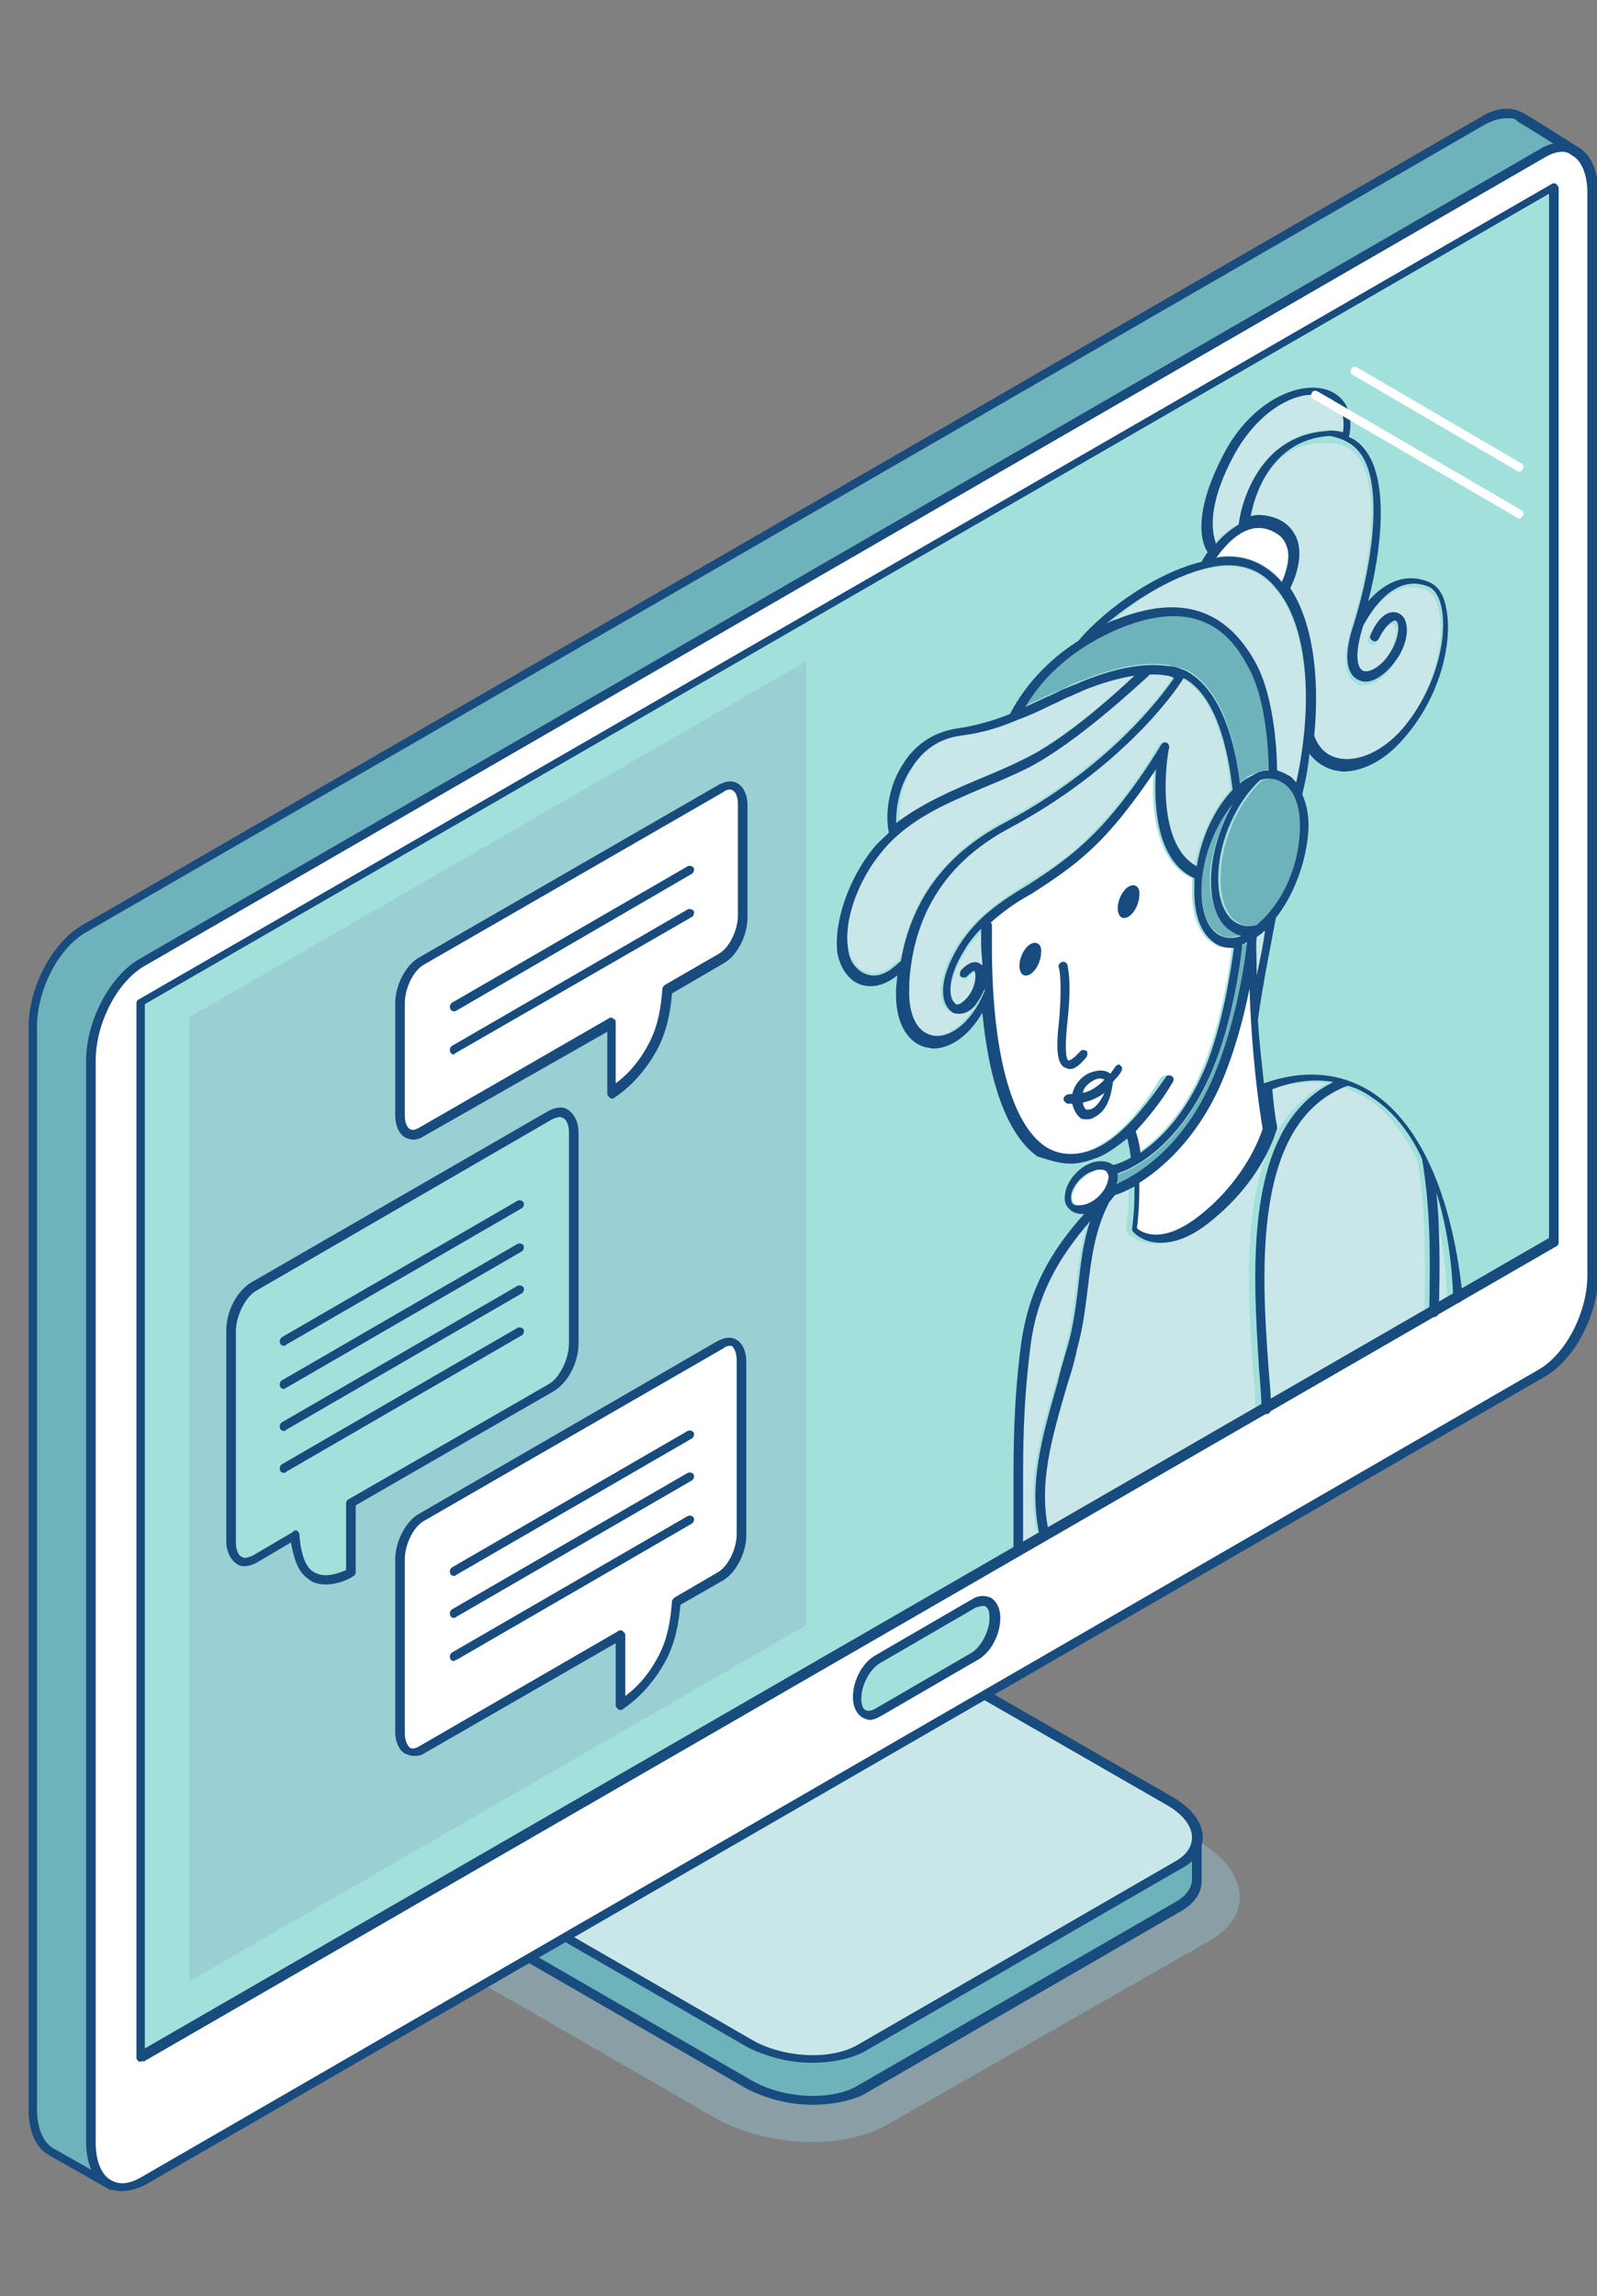 <svg width="206" height="296" viewBox="0 0 206 296" fill="none" xmlns="http://www.w3.org/2000/svg">
<rect x="0" y="0" width="206" height="296" fill="#808080" stroke="none"/>
<g clip-path="url(#clip0_63_2)">
<path opacity="0.5" d="M156.077 250.155L114.348 273.956C108.63 277.201 98.738 276.738 92.247 273.029L52.837 250.309C46.345 246.6 45.573 240.727 51.291 237.482L93.02 213.681C98.738 210.435 108.63 210.899 115.121 214.608L154.532 237.327C161.023 241.036 161.795 246.909 156.077 250.155Z" fill="#93BFCB"/>
<path d="M151.904 245.673L110.948 269.319C107.393 271.483 100.902 271.174 96.729 268.701L56.391 245.518C54.073 244.127 52.837 242.427 52.991 240.882C52.991 239.645 52.991 237.636 52.991 235.318L96.42 213.526C99.975 211.362 106.466 211.671 110.639 214.144L154.377 236.709C154.377 238.718 154.377 240.573 154.377 242.118C154.377 243.509 153.604 244.745 151.904 245.673Z" fill="#6EB3BC"/>
<path d="M104.766 271.328C101.829 271.328 98.893 270.556 96.42 269.319L56.237 246.136C53.764 244.746 52.373 242.891 52.527 240.882C52.527 240.109 52.527 239.027 52.527 237.791V235.318C52.527 235.163 52.682 234.854 52.837 234.854L96.266 213.372C99.975 211.208 106.62 211.517 110.948 213.99L154.686 236.554C154.841 236.709 154.995 236.863 154.995 237.018C154.995 237.791 154.995 238.409 154.995 239.182C154.995 240.418 154.995 241.5 154.995 242.582C154.995 244.127 153.913 245.518 152.213 246.446L111.257 270.092C109.557 270.865 107.239 271.328 104.766 271.328ZM53.609 235.472V237.636C53.609 238.873 53.609 239.954 53.609 240.882C53.609 242.427 54.691 243.818 56.855 245.055L97.038 268.237C101.057 270.556 107.239 270.865 110.639 268.856L151.595 245.209C152.986 244.436 153.759 243.355 153.759 242.273C153.759 241.191 153.759 240.109 153.759 239.027C153.759 238.409 153.759 237.791 153.759 237.172L110.33 214.762C106.311 212.444 100.129 212.135 96.729 214.144L53.609 235.472Z" fill="#184B7E"/>
<path d="M151.904 240.263L110.948 263.91C107.393 266.074 100.902 265.765 96.729 263.292L56.391 240.109C52.218 237.636 51.755 234.081 55.309 231.918L96.42 208.271C99.975 206.108 106.466 206.417 110.639 208.89L150.977 232.072C155.15 234.545 155.613 238.254 151.904 240.263Z" fill="#C9E7E8"/>
<path d="M104.766 265.919C101.829 265.919 98.893 265.146 96.42 263.91L56.237 240.727C53.918 239.336 52.527 237.482 52.527 235.627C52.527 234.082 53.455 232.536 55.309 231.609L96.266 207.962C100.129 205.799 106.62 206.108 111.102 208.581L151.44 231.763C153.759 233.154 155.15 235.009 155.15 236.863C155.15 238.409 154.222 239.955 152.368 240.882L111.412 264.528C109.557 265.456 107.239 265.919 104.766 265.919ZM102.602 207.499C100.438 207.499 98.275 207.962 96.729 208.89L55.773 232.536C54.382 233.309 53.609 234.391 53.609 235.627C53.609 237.018 54.691 238.564 56.855 239.8L97.038 262.983C101.057 265.301 107.239 265.61 110.639 263.601L151.595 239.955C152.986 239.182 153.759 238.1 153.759 236.863C153.759 235.473 152.677 233.927 150.513 232.691L110.175 209.508C108.166 208.117 105.384 207.499 102.602 207.499Z" fill="#184B7E"/>
<path d="M191.315 172.724L14.508 281.683C14.508 281.683 7.707 277.82 6.626 277.201C5.235 276.429 4.307 274.574 4.307 271.792V132.386C4.307 127.441 7.244 121.877 10.953 119.713L191.315 15.545C193.169 14.463 195.024 14.309 196.26 15.082C198.888 16.627 203.215 19.409 203.215 19.409L197.961 160.051C197.961 164.842 195.024 170.561 191.315 172.724Z" fill="#6EB3BC"/>
<path d="M14.508 282.302C14.353 282.302 14.353 282.302 14.199 282.302C14.199 282.302 7.398 278.438 6.316 277.82C4.616 276.892 3.689 274.729 3.689 271.947V132.387C3.689 127.286 6.78 121.413 10.644 119.25L191.006 15.082C193.015 13.845 195.024 13.691 196.57 14.618C199.197 16.164 203.524 18.946 203.524 18.946C203.679 19.1 203.834 19.255 203.834 19.409L198.579 160.051C198.579 165.152 195.488 171.025 191.624 173.188L14.817 282.147C14.662 282.302 14.662 282.302 14.508 282.302ZM194.406 15.236C193.479 15.236 192.551 15.546 191.624 16.009L11.108 120.177C7.553 122.186 4.771 127.596 4.771 132.387V271.947C4.771 274.265 5.544 276.12 6.78 276.892C7.862 277.511 13.117 280.447 14.353 281.22L190.851 172.415C194.406 170.406 197.188 164.997 197.188 160.206L202.443 19.873C201.515 19.255 197.961 16.936 195.797 15.7C195.488 15.236 195.024 15.236 194.406 15.236Z" fill="#184B7E"/>
<path d="M198.888 176.897L18.372 281.065C14.662 283.229 11.726 280.911 11.726 276.119V136.714C11.726 131.768 14.662 126.204 18.372 124.041L198.888 19.873C202.597 17.709 205.534 20.027 205.534 24.818V164.379C205.534 169.17 202.443 174.888 198.888 176.897Z" fill="white"/>
<path d="M15.744 282.456C14.971 282.456 14.353 282.301 13.735 281.992C12.035 281.065 11.108 278.901 11.108 276.119V136.714C11.108 131.614 14.199 125.741 18.062 123.577L198.579 19.255C200.279 18.173 202.133 18.173 203.524 18.945C205.224 19.873 206.152 22.037 206.152 24.818V164.379C206.152 169.479 203.061 175.352 199.197 177.515L18.681 281.683C17.753 282.147 16.671 282.456 15.744 282.456ZM201.515 19.564C200.742 19.564 199.97 19.873 199.197 20.336L18.681 124.504C15.126 126.513 12.344 131.923 12.344 136.714V276.274C12.344 278.592 13.117 280.447 14.353 281.065C15.435 281.683 16.671 281.529 18.062 280.756L198.424 176.588C201.979 174.579 204.761 169.17 204.761 164.379V24.818C204.761 22.5 203.988 20.645 202.752 20.027C202.443 19.718 201.979 19.564 201.515 19.564Z" fill="#184B7E"/>
<path d="M18.217 265.147L200.433 160.051V24.046L18.217 129.141V265.147Z" fill="#A2E0DC"/>
<path d="M159.786 67.475C160.095 65.775 161.95 56.038 171.069 55.42C171.841 55.42 172.614 55.42 173.232 55.574C173.696 53.256 172.923 51.711 171.223 51.092C167.978 49.856 162.414 52.483 159.014 58.82C155.613 65.466 156.232 68.711 156.85 69.793C157.623 69.02 158.55 68.093 159.786 67.475Z" fill="#C9E7E8"/>
<path d="M161.023 67.011C162.105 66.702 163.186 66.702 164.423 67.32C165.814 67.939 166.587 68.866 167.05 70.102C167.823 72.421 166.587 75.357 166.123 76.284C168.905 80.457 170.141 87.412 169.214 95.294C169.832 96.84 170.914 97.921 172.46 98.231C174.932 98.694 178.023 97.303 180.496 94.521C184.824 89.576 186.524 82.621 185.596 78.603C185.287 77.366 184.824 76.439 184.051 76.13C179.105 73.966 175.86 80.612 175.551 81.075C174.314 84.939 174.778 86.639 175.551 86.948C176.478 87.257 178.023 86.33 179.26 84.166C180.187 82.466 180.187 81.075 179.878 80.612C179.723 80.457 179.569 80.457 179.569 80.457C179.105 80.457 178.332 81.075 177.56 82.775C177.405 83.085 177.096 83.239 176.787 83.085C176.478 82.93 176.323 82.621 176.478 82.312C177.405 80.457 178.332 79.53 179.414 79.375C180.033 79.375 180.496 79.53 180.805 80.148C181.424 81.23 181.269 82.93 180.187 84.939C179.105 87.103 177.405 88.339 175.86 88.339C175.551 88.339 175.241 88.339 175.087 88.185C174.314 87.876 172.614 86.485 174.314 80.921C176.787 73.039 178.178 62.684 175.087 58.82C174.16 57.584 172.614 56.965 170.759 57.12C163.65 57.12 161.486 64.384 161.023 67.011Z" fill="#C9E7E8"/>
<path d="M161.95 85.557C164.423 90.039 164.732 97.458 164.732 99.467C165.196 99.622 165.659 99.776 166.123 100.085C166.587 100.394 166.896 100.703 167.205 101.013C169.523 90.349 168.441 80.612 164.577 75.975C162.723 73.811 160.559 72.884 157.777 73.039C152.831 73.348 147.113 76.748 142.94 80.612C143.404 80.457 143.867 80.303 144.331 79.993C152.368 76.748 158.241 78.448 161.95 85.557Z" fill="#C9E7E8"/>
<path d="M159.014 103.485C156.85 106.113 155.15 110.286 154.995 113.995C154.841 117.086 155.613 119.404 157.159 120.331C157.932 120.95 159.014 120.95 160.095 120.486C159.632 120.331 159.014 120.177 158.55 119.713C156.85 118.477 155.922 115.849 156.077 112.449C156.386 109.513 157.468 106.267 159.014 103.485Z" fill="#6EB3BC"/>
<path d="M162.723 120.332C162.568 120.486 162.259 120.641 162.105 120.795C162.105 121.568 162.105 123.268 162.105 125.741C162.568 123.577 162.877 121.413 163.186 119.868C163.186 120.022 163.032 120.177 162.723 120.332C162.877 120.332 162.877 120.332 162.723 120.332Z" fill="#C9E7E8"/>
<path d="M142.013 150.778C141.704 150.778 141.549 150.778 141.24 150.933C139.849 151.396 138.458 152.942 138.304 154.178C138.304 154.487 138.304 154.951 138.613 155.26C138.922 155.569 139.54 155.569 140.158 155.26C141.549 154.797 142.94 153.251 143.095 152.015C143.095 151.706 143.095 151.242 142.786 150.933C142.476 150.933 142.322 150.778 142.013 150.778Z" fill="white"/>
<path d="M137.685 88.494C138.304 88.185 138.922 87.876 139.54 87.721C143.713 86.021 147.422 85.248 150.668 85.712C151.286 85.867 151.904 86.021 152.522 86.176H152.677C158.241 88.649 159.632 97.767 159.941 100.858C160.559 100.394 161.023 99.931 161.641 99.776C162.259 99.467 163.032 99.313 163.65 99.158C163.65 97.149 163.341 90.04 161.023 85.867C158.704 81.848 154.686 76.903 144.64 80.766C137.531 83.548 133.976 87.876 132.276 90.967C133.667 90.349 134.903 89.73 135.985 89.267C136.604 89.112 137.222 88.803 137.685 88.494Z" fill="#6EB3BC"/>
<path d="M165.659 100.858C165.196 100.549 164.577 100.394 164.114 100.394C163.805 100.394 163.341 100.549 162.877 100.549C159.941 103.176 157.623 108.122 157.468 112.604C157.313 115.54 158.086 117.859 159.477 118.786C160.25 119.404 161.332 119.559 162.414 119.25C162.877 118.786 163.495 118.322 163.959 117.704C166.123 115.077 167.668 111.058 167.978 107.195C167.823 104.258 167.05 101.785 165.659 100.858Z" fill="#6EB3BC"/>
<path d="M163.959 68.248C160.714 66.857 157.932 70.102 156.85 71.802C157.159 71.802 157.468 71.802 157.623 71.648C160.714 71.493 163.341 72.575 165.35 74.893C165.814 73.811 166.432 71.802 165.968 70.257C165.659 69.329 165.041 68.711 163.959 68.248Z" fill="white"/>
<path d="M156.232 139.65C159.323 132.85 160.559 124.659 160.868 121.568C160.714 121.722 160.404 121.722 160.25 121.877C160.095 123.732 159.013 131.923 156.386 138.105C152.059 148.305 145.722 150.933 144.177 151.396C144.177 151.705 144.331 152.015 144.177 152.324C144.177 152.478 144.177 152.633 144.022 152.787C146.495 151.551 152.368 148.151 156.232 139.65Z" fill="#6EB3BC"/>
<path d="M150.822 138.723C151.131 138.878 151.131 139.187 150.977 139.496C149.431 142.123 147.731 144.133 146.186 145.833C146.34 146.296 146.495 147.224 146.804 148.614C149.277 146.914 152.677 143.669 155.15 137.641C157.468 132.077 158.704 124.504 158.859 122.186C158.704 122.186 158.704 122.186 158.55 122.186C157.777 122.186 157.004 122.032 156.386 121.568C154.532 120.332 153.604 117.704 153.759 114.149C153.759 113.84 153.759 113.531 153.759 113.222C148.659 110.904 148.504 103.176 148.813 99.158C147.268 101.476 144.486 105.495 141.395 108.586C138.304 111.677 135.367 113.531 132.74 115.231C130.885 116.468 129.185 117.55 127.485 118.941C127.485 119.095 127.64 119.095 127.64 119.25C127.64 120.177 127.64 121.104 127.64 122.032C127.64 135.478 130.267 144.905 134.594 147.842C136.449 149.078 138.458 149.233 140.776 148.151C143.713 146.914 146.804 143.823 149.74 138.878C150.204 138.569 150.513 138.569 150.822 138.723Z" fill="white"/>
<path d="M157.313 140.114C154.222 146.914 149.895 150.624 146.958 152.478C146.958 154.333 146.958 155.878 146.649 158.351C147.422 158.969 150.05 160.515 154.995 156.497C160.868 151.706 162.568 146.296 162.877 145.523C161.795 138.878 161.332 132.232 161.177 127.441C160.404 131.15 159.168 135.941 157.313 140.114Z" fill="white"/>
<path d="M133.822 197.916C132.276 191.271 134.131 185.243 136.14 178.288C136.604 176.897 137.067 175.352 137.376 173.806C138.149 171.179 138.458 168.552 138.767 166.079C139.076 163.142 139.385 160.36 140.313 157.578C136.294 162.215 133.358 167.006 132.585 173.961C131.658 181.379 131.658 186.634 131.658 192.198C131.658 194.516 131.658 196.835 131.658 199.462C132.276 198.844 133.049 198.38 133.822 197.916Z" fill="#C9E7E8"/>
<path d="M184.824 169.015C185.442 168.706 186.215 168.397 186.833 167.933C186.678 167.779 186.678 167.624 186.678 167.47C186.524 162.37 185.751 157.733 184.515 153.869C184.978 158.66 184.978 163.142 184.824 169.015Z" fill="#C9E7E8"/>
<path d="M161.95 181.843C161.95 180.298 161.795 178.597 161.641 176.743C160.714 164.224 159.477 145.369 171.223 139.65C168.75 139.341 166.123 139.65 163.341 140.578C163.496 142.123 163.805 143.669 163.959 145.369C163.959 145.523 163.959 145.523 163.959 145.678C163.959 145.987 162.259 152.015 155.613 157.424C152.831 159.588 150.668 160.36 148.968 160.36C146.804 160.36 145.568 159.124 145.413 158.969C145.258 158.815 145.258 158.66 145.258 158.506C145.568 156.187 145.568 154.642 145.568 153.096C144.177 153.869 143.249 154.178 143.095 154.178C142.94 154.487 142.631 154.797 142.322 155.106C140.467 158.66 140.004 162.37 139.54 166.233C139.231 168.861 138.922 171.488 138.149 174.115C137.685 175.661 137.222 177.207 136.913 178.597C134.903 185.243 133.358 191.116 134.594 197.298C137.531 195.598 140.622 193.898 143.713 192.353C149.74 189.262 155.459 185.707 161.332 182.152C161.641 182.152 161.795 181.998 161.95 181.843Z" fill="#C9E7E8"/>
<path d="M183.742 169.324C183.896 161.597 183.896 156.033 182.814 149.542C181.114 146.142 179.105 143.514 176.632 141.814C175.551 141.041 174.314 140.578 173.232 140.114C160.868 144.751 162.105 163.915 163.032 176.743C163.186 178.443 163.186 179.834 163.341 181.225C168.441 178.134 173.541 175.197 178.642 172.261C180.342 171.333 182.196 170.406 183.896 169.479C183.742 169.479 183.742 169.479 183.742 169.324Z" fill="#C9E7E8"/>
<path d="M126.558 100.24C128.412 99.467 130.267 98.694 132.122 97.767C137.376 95.14 143.867 89.421 146.495 86.948C144.486 87.257 142.322 87.876 140.004 88.803C139.385 89.112 138.767 89.267 138.304 89.576C137.84 89.73 137.222 90.039 136.604 90.349C135.213 90.967 133.512 91.894 131.349 92.667C128.876 93.594 126.403 94.212 124.085 94.676C120.685 95.14 118.676 97.303 117.748 98.849C116.203 101.322 115.894 104.258 116.048 105.958C118.985 103.485 122.848 101.94 126.558 100.24Z" fill="#C9E7E8"/>
<path d="M140.776 107.504C145.568 102.713 149.431 96.222 149.431 96.067C149.586 95.758 149.895 95.758 150.204 95.758C150.513 95.912 150.668 96.067 150.513 96.376C150.513 96.531 148.504 108.431 154.068 111.677C154.686 107.967 156.541 104.258 158.704 101.785C158.704 101.631 158.086 90.349 152.368 87.412C150.977 89.576 143.867 99.313 129.958 106.731C122.694 110.595 118.521 116.313 117.285 123.886C117.13 124.968 116.975 126.05 116.975 127.286C116.821 130.687 118.057 133.005 119.912 133.469C121.921 133.932 124.858 132.232 126.712 127.75C126.712 127.596 126.712 127.596 126.712 127.441C126.403 128.214 126.094 128.987 125.476 129.605C124.858 130.223 124.239 130.687 123.467 130.687C123.158 130.687 122.694 130.532 122.385 130.377C120.994 129.296 120.685 126.359 123.312 122.032C125.63 118.322 128.721 116.313 132.122 113.995C135.058 112.295 137.84 110.595 140.776 107.504Z" fill="#C9E7E8"/>
<path d="M129.494 105.804C142.94 98.694 149.74 89.576 151.44 87.103C151.131 86.948 150.822 86.948 150.513 86.794C149.895 86.639 149.122 86.639 148.349 86.639C147.113 87.876 139.076 95.449 132.585 98.694C130.731 99.622 128.876 100.394 127.021 101.167C121.921 103.331 117.13 105.34 113.73 109.513C110.639 113.222 108.784 118.477 109.402 122.032C109.557 123.423 110.175 124.35 111.103 124.968C113.575 126.514 115.739 123.886 116.203 123.423C117.594 115.695 122.076 109.822 129.494 105.804Z" fill="#C9E7E8"/>
<path d="M124.548 122.65C122.23 126.359 122.385 128.832 123.312 129.45C123.776 129.759 124.394 129.45 124.703 128.986C125.63 127.904 126.094 126.359 125.939 125.586C125.939 125.277 125.785 125.277 125.785 125.277C125.785 125.277 125.476 125.277 124.858 126.05C124.703 126.359 124.239 126.359 124.085 126.05C123.776 125.895 123.776 125.432 124.085 125.277C125.476 123.732 126.403 124.195 126.712 124.504L126.867 124.659C126.867 123.886 126.867 122.959 126.867 122.032C126.867 121.413 126.867 120.641 126.867 120.022C125.939 120.795 125.167 121.568 124.548 122.65Z" fill="#C9E7E8"/>
<path d="M177.096 140.887C173.078 138.26 168.287 137.796 163.032 139.651C162.723 136.714 162.414 134.087 162.259 131.459C162.877 126.823 164.423 119.25 164.577 118.322C166.896 115.386 168.441 111.213 168.75 107.349C168.905 105.34 168.596 103.795 167.978 102.404C168.441 100.549 168.75 98.849 168.905 97.149C169.678 98.231 170.914 99.003 172.15 99.312C172.46 99.312 172.923 99.467 173.232 99.467C175.86 99.467 178.796 97.922 181.114 95.14C185.906 89.73 187.451 82.466 186.524 78.293C186.215 76.593 185.442 75.512 184.36 75.048C181.114 73.657 178.332 75.357 176.478 77.521C178.178 71.03 179.26 61.911 176.014 57.893C175.396 57.12 174.778 56.656 174.005 56.347C174.623 53.411 173.696 51.247 171.378 50.32C167.668 48.929 161.332 51.711 157.777 58.666C153.604 66.702 155.15 70.257 155.768 71.184C155.459 71.648 155.15 72.112 154.995 72.421C149.277 73.811 142.786 78.293 139.076 82.621C133.976 85.867 131.503 89.73 130.267 92.049C127.949 92.976 125.63 93.594 123.467 93.903C120.376 94.367 117.903 96.067 116.357 98.694C114.503 101.631 114.194 105.186 114.657 107.349C114.039 107.967 113.266 108.586 112.648 109.358C109.402 113.377 107.548 118.941 108.011 122.804C108.321 124.504 109.093 125.741 110.175 126.514C110.948 126.977 111.566 127.132 112.339 127.132C113.575 127.132 114.812 126.514 115.739 125.741C115.739 126.359 115.584 126.977 115.584 127.595C115.43 132.387 117.439 134.55 119.448 135.014C119.757 135.014 120.066 135.169 120.376 135.169C122.385 135.169 124.858 133.778 126.712 130.532C127.64 140.114 130.112 146.451 133.822 149.078C135.367 149.542 136.604 150.005 138.149 150.005C139.231 150.005 140.313 149.696 141.549 149.233C142.786 148.769 144.022 147.842 145.413 146.76C145.568 147.378 145.722 148.151 145.877 149.233C144.486 150.005 143.713 150.16 143.558 150.16C142.94 149.696 142.013 149.542 140.931 149.851C139.076 150.469 137.531 152.324 137.376 154.024C137.222 154.951 137.531 155.569 138.149 156.033C138.458 156.342 139.076 156.497 139.54 156.497C139.695 156.497 139.695 156.497 139.849 156.497C135.522 161.288 132.585 166.388 131.658 173.652C130.731 181.07 130.731 186.48 130.731 192.044C130.731 194.516 130.731 196.989 130.731 199.926C130.731 200.235 131.04 200.544 131.349 200.544C131.658 200.544 131.967 200.235 131.967 199.926C131.967 196.989 131.967 194.516 131.967 192.044C131.967 186.48 131.967 181.225 132.894 173.806C133.667 167.006 136.604 162.061 140.622 157.424C139.695 160.206 139.385 162.988 139.076 165.924C138.767 168.397 138.458 171.025 137.685 173.652C137.222 175.197 136.758 176.743 136.449 178.134C134.44 185.243 132.585 191.271 134.131 198.071C134.131 198.38 134.44 198.535 134.749 198.535H134.903C135.213 198.535 135.367 198.226 135.367 197.762C133.822 191.425 135.676 185.398 137.685 178.443C138.149 177.052 138.613 175.507 138.922 173.961C139.695 171.179 140.004 168.552 140.313 166.079C140.776 162.215 141.24 158.506 143.095 154.951C143.404 154.642 143.558 154.333 143.867 154.024C144.022 154.024 144.949 153.715 146.34 152.942C146.34 154.487 146.34 156.033 146.031 158.351C146.031 158.506 146.031 158.66 146.186 158.815C146.34 158.969 147.422 160.206 149.74 160.206C151.44 160.206 153.604 159.588 156.386 157.269C163.032 151.86 164.577 145.833 164.732 145.523C164.732 145.523 164.732 145.369 164.732 145.214C164.423 143.669 164.268 142.123 164.114 140.423C166.896 139.341 169.678 139.032 171.996 139.496C160.25 145.214 161.641 164.07 162.414 176.588C162.568 178.443 162.723 180.143 162.723 181.689C162.723 181.998 163.032 182.307 163.341 182.307C163.65 182.307 163.959 181.998 163.959 181.689C163.959 180.143 163.805 178.443 163.65 176.588C162.723 163.915 161.486 144.596 173.85 139.96C175.087 140.269 176.169 140.887 177.251 141.66C179.723 143.36 181.887 145.987 183.433 149.387C184.515 155.878 184.515 161.442 184.36 169.17C184.36 169.479 184.669 169.788 184.978 169.788C185.287 169.788 185.596 169.479 185.596 169.17C185.751 163.142 185.751 158.506 185.287 153.715C186.524 157.733 187.296 162.37 187.451 167.315C187.451 167.624 187.76 167.933 188.069 167.933C188.378 167.933 188.687 167.624 188.687 167.315C187.451 154.951 183.587 145.214 177.096 140.887ZM142.94 152.015C142.786 153.251 141.549 154.797 140.004 155.26C139.385 155.415 138.767 155.415 138.458 155.26C138.149 154.951 138.149 154.642 138.149 154.178C138.304 152.942 139.54 151.396 141.086 150.933C141.395 150.778 141.704 150.778 141.858 150.778C142.167 150.778 142.322 150.778 142.631 150.933C142.94 151.242 143.095 151.706 142.94 152.015ZM162.105 125.741C162.105 123.268 161.95 121.568 162.105 120.795C162.259 120.641 162.568 120.486 162.723 120.332C162.723 120.332 162.877 120.332 162.877 120.177C163.032 120.022 163.186 120.022 163.186 119.868C163.032 121.413 162.568 123.577 162.105 125.741ZM167.668 107.195C167.514 111.058 165.968 115.077 163.65 117.704C163.186 118.322 162.568 118.786 162.105 119.25C161.023 119.559 160.095 119.404 159.168 118.786C157.777 117.704 157.004 115.54 157.159 112.604C157.313 108.122 159.632 103.176 162.568 100.549C163.032 100.394 163.341 100.394 163.805 100.394C164.423 100.394 164.886 100.549 165.35 100.858C167.05 101.785 167.823 104.258 167.668 107.195ZM158.55 119.868C159.014 120.177 159.477 120.486 160.095 120.641C159.014 121.104 157.932 120.95 157.159 120.486C155.613 119.559 154.841 117.086 154.995 114.15C155.15 110.286 156.85 106.267 159.014 103.64C157.468 106.422 156.386 109.668 156.232 112.759C156.077 116.004 156.85 118.632 158.55 119.868ZM175.396 58.356C178.487 62.22 177.096 72.575 174.623 80.457C172.769 86.021 174.469 87.412 175.396 87.721C175.705 87.876 176.014 87.876 176.169 87.876C177.56 87.876 179.26 86.485 180.496 84.476C181.578 82.621 181.733 80.766 181.114 79.684C180.805 79.221 180.342 78.912 179.723 78.912C178.642 78.912 177.56 79.994 176.787 81.848C176.632 82.157 176.787 82.466 177.096 82.621C177.405 82.775 177.714 82.621 177.869 82.312C178.642 80.766 179.414 80.148 179.878 79.994C180.033 79.994 180.033 79.994 180.187 80.148C180.496 80.612 180.496 82.003 179.569 83.703C178.487 85.712 176.787 86.794 175.86 86.485C175.087 86.176 174.623 84.476 175.86 80.612C176.169 80.148 179.414 73.502 184.36 75.666C184.978 75.975 185.596 76.748 185.906 78.139C186.833 82.157 185.133 89.112 180.805 94.058C178.332 96.84 175.241 98.231 172.769 97.767C171.223 97.458 170.141 96.531 169.523 94.831C170.296 86.948 169.214 79.994 166.432 75.821C166.896 74.893 168.132 72.112 167.359 69.639C166.896 68.402 166.123 67.475 164.732 66.857C163.496 66.393 162.259 66.239 161.332 66.548C161.795 63.92 163.959 56.656 171.532 56.193C173.078 56.502 174.469 57.12 175.396 58.356ZM165.35 75.048C163.341 72.73 160.714 71.493 157.623 71.802C157.313 71.802 157.159 71.802 156.85 71.957C158.086 70.257 160.714 67.011 163.959 68.402C165.041 68.866 165.659 69.484 165.968 70.411C166.587 71.957 165.814 73.966 165.35 75.048ZM159.014 58.975C162.414 52.483 167.978 49.856 171.223 51.247C172.923 51.865 173.541 53.565 173.232 55.729C172.614 55.574 171.841 55.42 171.069 55.574C161.95 56.193 159.941 65.775 159.786 67.629C158.704 68.248 157.623 69.175 156.85 70.102C156.386 68.711 155.613 65.466 159.014 58.975ZM157.777 72.884C160.559 72.73 162.877 73.657 164.577 75.821C168.596 80.457 169.523 90.194 167.205 100.858C166.896 100.549 166.587 100.085 166.123 99.931C165.659 99.622 165.196 99.467 164.732 99.312C164.732 97.303 164.423 89.885 161.95 85.403C158.086 78.448 152.213 76.593 144.022 79.839C143.558 79.994 143.095 80.148 142.631 80.457C147.113 76.748 152.831 73.348 157.777 72.884ZM144.64 80.921C154.686 76.903 158.859 81.848 161.023 86.021C163.341 90.039 163.65 97.303 163.65 99.312C163.032 99.312 162.259 99.467 161.641 99.931C161.023 100.24 160.404 100.549 159.941 101.013C159.632 98.076 158.241 88.958 152.677 86.33H152.522C151.904 86.021 151.286 85.867 150.668 85.867C147.422 85.403 143.713 86.176 139.54 87.876C138.922 88.185 138.304 88.339 137.685 88.648C137.222 88.803 136.604 89.112 135.985 89.421C134.903 89.885 133.667 90.503 132.276 91.121C133.976 88.185 137.531 83.857 144.64 80.921ZM117.594 99.003C118.676 97.303 120.53 95.294 123.93 94.831C126.403 94.521 128.721 93.903 131.194 92.821C133.358 92.049 135.058 91.121 136.449 90.503C137.067 90.194 137.685 89.885 138.149 89.73C138.767 89.421 139.231 89.267 139.849 88.958C142.167 88.03 144.331 87.412 146.34 87.103C143.713 89.576 137.222 95.449 131.967 97.922C130.112 98.849 128.258 99.622 126.403 100.394C122.694 101.94 118.83 103.64 115.584 106.113C115.584 104.258 115.894 101.476 117.594 99.003ZM111.102 125.277C110.175 124.659 109.557 123.732 109.402 122.341C108.784 118.786 110.639 113.531 113.73 109.822C117.13 105.649 121.921 103.64 127.021 101.476C128.876 100.704 130.731 99.931 132.585 99.003C138.922 95.758 146.958 88.185 148.349 86.948C149.122 86.948 149.74 86.948 150.513 87.103C150.822 87.103 151.131 87.257 151.44 87.412C149.74 89.885 142.94 99.003 129.494 106.113C121.921 110.131 117.594 116.004 116.203 123.886C115.739 124.195 113.575 126.823 111.102 125.277ZM126.712 124.504C126.712 124.504 126.712 124.35 126.558 124.35C126.249 124.041 125.321 123.577 123.93 125.123C123.776 125.432 123.776 125.741 123.93 125.895C124.239 126.05 124.548 126.05 124.703 125.895C125.321 125.277 125.63 125.123 125.63 125.123C125.63 125.123 125.785 125.277 125.785 125.432C125.939 126.205 125.63 127.75 124.548 128.832C124.085 129.296 123.467 129.759 123.158 129.296C122.385 128.677 122.076 126.205 124.394 122.495C125.012 121.413 125.785 120.486 126.558 119.713C126.558 120.332 126.558 121.104 126.558 121.723C126.558 122.804 126.712 123.577 126.712 124.504ZM123.621 122.032C120.994 126.359 121.303 129.296 122.694 130.377C123.003 130.687 123.467 130.687 123.776 130.687C124.394 130.687 125.167 130.377 125.785 129.605C126.249 128.986 126.712 128.214 127.021 127.441C127.021 127.596 127.021 127.595 127.021 127.75C125.167 132.232 122.23 133.932 120.221 133.468C118.212 133.005 117.13 130.687 117.285 127.286C117.285 126.05 117.439 124.968 117.594 123.886C118.83 116.313 123.003 110.595 130.267 106.731C144.177 99.312 151.286 89.73 152.677 87.412C158.241 90.349 158.859 101.631 159.014 101.785C156.695 104.258 154.995 107.813 154.377 111.677C148.659 108.586 150.668 96.531 150.822 96.376C150.822 96.067 150.668 95.758 150.513 95.758C150.204 95.603 149.895 95.758 149.74 96.067C149.74 96.067 145.877 102.713 141.086 107.504C138.149 110.44 135.367 112.295 132.74 113.995C128.876 116.313 125.939 118.322 123.621 122.032ZM141.086 148.151C138.767 149.078 136.604 148.924 134.903 147.842C130.421 144.905 127.949 135.478 127.949 122.032C127.949 121.104 127.949 120.177 127.949 119.25C127.949 119.095 127.949 119.095 127.794 118.941C129.34 117.55 131.04 116.313 133.049 115.231C135.676 113.531 138.613 111.677 141.704 108.586C144.795 105.495 147.577 101.476 149.122 99.158C148.813 103.176 148.968 110.904 154.068 113.222C154.068 113.531 154.068 113.84 154.068 114.15C153.913 117.704 154.841 120.332 156.695 121.568C157.313 122.032 158.086 122.186 158.859 122.186C159.014 122.186 159.014 122.186 159.168 122.186C158.859 124.504 157.777 132.077 155.459 137.641C152.831 143.823 149.586 146.914 147.113 148.615C146.958 147.224 146.649 146.296 146.495 145.833C148.04 144.133 149.74 142.123 151.286 139.496C151.44 139.187 151.44 138.878 151.131 138.723C150.822 138.569 150.513 138.569 150.359 138.878C146.958 143.823 144.022 146.914 141.086 148.151ZM144.022 152.633C144.022 152.478 144.177 152.324 144.177 152.169C144.177 151.86 144.177 151.551 144.177 151.242C145.722 150.778 152.059 148.151 156.386 137.95C159.014 131.768 160.095 123.577 160.25 121.723C160.404 121.723 160.714 121.568 160.868 121.413C160.559 124.35 159.323 132.541 156.232 139.496C152.368 148.151 146.495 151.551 144.022 152.633ZM154.995 156.497C150.05 160.515 147.422 158.969 146.649 158.351C146.958 155.878 146.958 154.178 146.958 152.478C149.895 150.624 154.222 146.914 157.313 140.114C159.168 135.941 160.404 131.305 161.177 127.441C161.332 132.232 161.795 139.032 162.877 145.523C162.568 146.451 160.714 151.86 154.995 156.497Z" fill="#184B7E"/>
<path d="M140.158 136.25C140.313 135.941 140.313 135.632 140.158 135.478C139.849 135.323 139.54 135.323 139.385 135.478C138.304 136.714 137.84 136.714 137.84 136.714C137.685 136.714 137.222 136.096 137.685 131.768C138.304 126.204 137.685 124.659 137.685 124.35C137.531 124.041 137.222 123.886 136.913 124.041C136.604 124.195 136.449 124.504 136.604 124.813C136.604 124.813 137.067 126.359 136.604 131.614C136.14 135.632 136.449 137.178 137.376 137.641C137.531 137.641 137.685 137.796 137.84 137.796C138.613 137.95 139.385 137.178 140.158 136.25Z" fill="#184B7E"/>
<path d="M132.894 121.722C132.122 122.186 131.503 123.423 131.503 124.504C131.503 125.586 132.122 126.05 132.894 125.586C133.667 125.123 134.285 123.886 134.285 122.804C134.44 121.722 133.667 121.259 132.894 121.722Z" fill="#184B7E"/>
<path d="M145.568 114.304C144.795 114.768 144.177 116.004 144.177 117.086C144.177 118.168 144.795 118.631 145.568 118.168C146.34 117.704 146.958 116.468 146.958 115.386C147.113 114.304 146.34 113.84 145.568 114.304Z" fill="#184B7E"/>
<path d="M143.867 137.487C143.713 137.796 143.404 138.105 143.249 138.414C142.631 137.951 141.704 137.796 140.313 138.414C138.922 139.187 138.458 140.423 138.304 141.042C138.149 141.042 137.994 141.042 137.994 141.042C137.685 141.042 137.376 141.196 137.222 141.505C137.067 141.814 137.376 142.123 137.685 142.278C137.685 142.278 137.994 142.278 138.304 142.278C138.458 142.896 138.767 143.669 139.385 144.133C139.54 144.287 139.849 144.287 140.158 144.287C140.467 144.287 140.776 144.287 141.24 143.978C143.095 143.051 143.404 140.578 143.558 139.496C143.867 139.032 144.331 138.723 144.64 138.105C144.795 137.796 144.795 137.487 144.486 137.332C144.486 137.178 144.177 137.178 143.867 137.487ZM140.931 139.342C141.704 138.878 142.167 139.032 142.476 139.187C141.395 140.269 140.467 140.732 139.695 140.887C139.695 140.423 140.158 139.805 140.931 139.342ZM140.931 142.896C140.622 143.051 140.313 143.051 140.158 143.051C139.849 142.896 139.695 142.433 139.695 142.123C140.467 141.969 141.395 141.66 142.476 140.887C142.167 141.505 141.704 142.433 140.931 142.896Z" fill="#184B7E"/>
<path d="M125.785 213.526L113.266 220.79C111.875 221.563 110.639 220.79 110.639 218.781C110.639 216.927 111.875 214.608 113.266 213.835L125.785 206.572C127.176 205.799 128.412 206.572 128.412 208.581C128.258 210.59 127.176 212.754 125.785 213.526Z" fill="#A2E0DC"/>
<path d="M112.184 221.717C111.875 221.717 111.566 221.563 111.257 221.408C110.484 220.945 110.021 220.017 110.021 218.781C110.021 216.617 111.257 214.299 112.957 213.372L125.476 206.108C126.249 205.644 127.021 205.644 127.794 205.953C128.567 206.417 129.031 207.344 129.031 208.581C129.031 210.744 127.794 213.063 126.094 213.99L113.575 221.254C112.957 221.563 112.648 221.717 112.184 221.717ZM126.712 207.035C126.403 207.035 126.249 207.19 125.939 207.19L113.421 214.454C112.184 215.226 111.103 217.236 111.103 218.936C111.103 219.708 111.257 220.327 111.721 220.481C112.03 220.636 112.493 220.481 112.803 220.327L125.321 213.063C126.558 212.29 127.64 210.281 127.64 208.581C127.64 207.808 127.485 207.19 127.021 207.035C127.021 207.035 126.867 207.035 126.712 207.035Z" fill="#184B7E"/>
<path d="M18.217 265.765C18.062 265.765 18.062 265.765 17.908 265.765C17.753 265.61 17.599 265.456 17.599 265.301V129.296C17.599 129.141 17.753 128.832 17.908 128.832L200.124 23.737C200.279 23.582 200.588 23.582 200.742 23.737C200.897 23.891 201.052 24.046 201.052 24.2V160.206C201.052 160.36 200.897 160.67 200.742 160.67L18.526 265.765C18.372 265.61 18.217 265.765 18.217 265.765ZM18.681 129.45V264.065L199.815 159.588V24.973L18.681 129.45Z" fill="#184B7E"/>
<path opacity="0.5" d="M103.993 209.508L24.399 255.41V131.15L103.993 85.248V209.508Z" fill="#93BFCB"/>
<path d="M38 197.916C38.154 199.771 38.618 202.089 40.009 203.017C42.172 204.562 45.264 202.707 45.264 202.707V193.589L71.074 178.752C72.774 177.825 74.01 175.197 74.01 173.034V145.987C74.01 143.823 72.619 142.741 71.074 143.669L32.745 165.77C31.045 166.697 29.808 169.324 29.808 171.488V198.689C29.808 200.853 31.199 201.935 32.745 201.007L38 197.916Z" fill="#A2E0DC"/>
<path d="M42.018 204.253C41.245 204.253 40.318 204.098 39.7 203.48C38.309 202.553 37.845 200.544 37.536 198.844L33.054 201.471C32.127 201.935 31.199 202.089 30.581 201.626C29.808 201.162 29.19 200.08 29.19 198.689V171.488C29.19 169.015 30.581 166.388 32.436 165.306L70.764 143.205C71.692 142.741 72.619 142.587 73.237 143.051C74.01 143.514 74.628 144.596 74.628 145.987V173.188C74.628 175.661 73.237 178.288 71.383 179.37L45.882 194.053V202.708C45.882 202.862 45.727 203.171 45.573 203.171C45.418 203.326 43.873 204.253 42.018 204.253ZM37.999 197.298C38.154 197.298 38.154 197.298 38.309 197.298C38.463 197.453 38.618 197.607 38.618 197.762C38.772 200.235 39.391 201.935 40.318 202.553C41.863 203.635 43.873 202.708 44.645 202.398V193.744C44.645 193.589 44.8 193.28 44.954 193.28L70.764 178.443C72.156 177.67 73.392 175.197 73.392 173.188V145.987C73.392 145.06 73.083 144.287 72.619 144.132C72.156 143.823 71.692 144.132 71.228 144.287L33.054 166.388C31.663 167.161 30.427 169.633 30.427 171.643V198.844C30.427 199.771 30.736 200.544 31.199 200.698C31.663 201.007 32.127 200.698 32.59 200.544L37.845 197.453C37.845 197.453 37.845 197.298 37.999 197.298Z" fill="#184B7E"/>
<path d="M36.609 173.497C36.454 173.497 36.145 173.343 36.145 173.188C35.99 172.879 36.145 172.57 36.3 172.415L66.746 154.797C67.055 154.642 67.364 154.797 67.519 154.951C67.674 155.26 67.519 155.569 67.364 155.724L36.918 173.343C36.763 173.497 36.763 173.497 36.609 173.497Z" fill="#184B7E"/>
<path d="M36.609 179.061C36.454 179.061 36.145 178.907 36.145 178.752C35.99 178.443 36.145 178.134 36.3 177.979L66.746 160.36C67.055 160.206 67.364 160.36 67.519 160.515C67.674 160.824 67.519 161.133 67.364 161.288L36.918 178.907C36.763 178.907 36.763 179.061 36.609 179.061Z" fill="#184B7E"/>
<path d="M36.609 184.47C36.454 184.47 36.145 184.316 36.145 184.161C35.99 183.852 36.145 183.543 36.3 183.389L66.746 165.77C67.055 165.615 67.364 165.77 67.519 165.924C67.674 166.233 67.519 166.542 67.364 166.697L36.918 184.316C36.763 184.47 36.763 184.47 36.609 184.47Z" fill="#184B7E"/>
<path d="M36.609 189.88C36.454 189.88 36.145 189.725 36.145 189.571C35.99 189.262 36.145 188.952 36.3 188.798L66.746 171.179C67.055 171.024 67.364 171.179 67.519 171.334C67.674 171.643 67.519 171.952 67.364 172.106L36.918 189.725C36.763 189.88 36.763 189.88 36.609 189.88Z" fill="#184B7E"/>
<path d="M87.302 206.571C87.147 208.58 86.683 211.517 85.292 213.99C83.129 218.008 80.038 219.708 80.038 219.708V210.59L54.382 225.427C52.837 226.354 51.6 225.427 51.6 223.263V201.007C51.6 198.998 52.837 196.525 54.382 195.598L92.865 173.343C94.411 172.415 95.647 173.343 95.647 175.506V197.916C95.647 199.926 94.411 202.398 92.865 203.326L87.302 206.571Z" fill="white"/>
<path d="M53.3 226.354C52.991 226.354 52.527 226.199 52.218 226.045C51.446 225.581 50.982 224.499 50.982 223.263V201.007C50.982 198.689 52.373 196.062 54.073 195.134L92.556 172.879C93.484 172.415 94.256 172.261 95.029 172.724C95.802 173.188 96.266 174.27 96.266 175.506V197.916C96.266 200.235 94.874 202.862 93.174 203.789L87.765 206.88C87.611 208.89 87.147 211.826 85.756 214.299C83.438 218.472 80.501 220.172 80.347 220.326C80.192 220.481 79.883 220.481 79.728 220.326C79.574 220.172 79.419 220.017 79.419 219.863V211.826L54.691 226.045C54.227 226.354 53.764 226.354 53.3 226.354ZM94.102 173.497C93.793 173.497 93.484 173.652 93.329 173.806L54.691 196.062C53.3 196.834 52.218 199.153 52.218 201.007V223.417C52.218 224.345 52.527 224.963 52.837 225.272C53.3 225.581 53.764 225.272 54.073 225.117L79.728 210.28C79.883 210.126 80.192 210.126 80.347 210.28C80.501 210.435 80.656 210.59 80.656 210.744V218.626C81.738 217.853 83.438 216.308 84.829 213.681C86.22 211.208 86.529 208.426 86.683 206.417C86.683 206.262 86.838 206.108 86.992 205.953L92.556 202.707C93.947 201.935 95.029 199.616 95.029 197.762V175.352C95.029 174.424 94.72 173.806 94.411 173.497C94.411 173.497 94.256 173.497 94.102 173.497Z" fill="#184B7E"/>
<path d="M58.555 203.171C58.4 203.171 58.091 203.017 58.091 202.862C57.937 202.553 58.091 202.244 58.246 202.089L88.692 184.471C89.002 184.316 89.311 184.471 89.465 184.625C89.62 184.934 89.465 185.243 89.311 185.398L58.864 203.017C58.709 203.171 58.555 203.171 58.555 203.171Z" fill="#184B7E"/>
<path d="M58.555 208.58C58.4 208.58 58.091 208.426 58.091 208.271C57.937 207.962 58.091 207.653 58.246 207.499L88.692 189.88C89.002 189.725 89.311 189.88 89.465 190.034C89.62 190.343 89.465 190.652 89.311 190.807L58.864 208.426C58.709 208.58 58.555 208.58 58.555 208.58Z" fill="#184B7E"/>
<path d="M58.555 214.144C58.4 214.144 58.091 213.99 58.091 213.835C57.937 213.526 58.091 213.217 58.246 213.062L88.692 195.444C89.002 195.289 89.311 195.444 89.465 195.598C89.62 195.907 89.465 196.216 89.311 196.371L58.864 213.99C58.709 213.99 58.555 214.144 58.555 214.144Z" fill="#184B7E"/>
<path d="M86.065 127.75C85.911 129.759 85.447 132.696 84.056 135.169C81.892 139.187 78.801 140.887 78.801 140.887V131.768L54.382 145.833C52.837 146.76 51.6 145.833 51.6 143.669V129.141C51.6 127.132 52.837 124.659 54.382 123.732L93.02 101.476C94.566 100.549 95.802 101.476 95.802 103.64V118.168C95.802 120.177 94.566 122.65 93.02 123.577L86.065 127.75Z" fill="white"/>
<path d="M53.3 146.914C52.991 146.914 52.527 146.76 52.218 146.605C51.446 146.142 50.982 145.06 50.982 143.823V129.296C50.982 126.977 52.373 124.35 54.073 123.423L92.711 101.167C93.638 100.704 94.411 100.549 95.184 101.013C95.956 101.476 96.42 102.558 96.42 103.795V118.322C96.42 120.641 95.029 123.268 93.329 124.195L86.683 128.059C86.529 130.068 86.065 133.005 84.674 135.478C82.356 139.651 79.419 141.351 79.265 141.505C79.11 141.66 78.801 141.66 78.647 141.505C78.492 141.351 78.338 141.196 78.338 141.041V133.005L54.691 146.451C54.227 146.76 53.764 146.914 53.3 146.914ZM94.102 101.785C93.793 101.785 93.484 101.94 93.329 102.094L54.691 124.35C53.3 125.123 52.218 127.441 52.218 129.296V143.823C52.218 144.751 52.527 145.369 52.837 145.523C53.3 145.833 53.764 145.523 54.073 145.369L78.492 131.305C78.647 131.15 78.956 131.15 79.11 131.305C79.419 131.459 79.419 131.614 79.419 131.768V139.651C80.501 138.878 82.201 137.332 83.592 134.705C84.983 132.232 85.292 129.45 85.447 127.441C85.447 127.286 85.601 127.132 85.756 126.977L92.711 122.959C94.102 122.186 95.184 119.868 95.184 118.013V103.64C95.184 102.713 94.874 102.094 94.565 101.94C94.411 101.785 94.256 101.785 94.102 101.785Z" fill="#184B7E"/>
<path d="M58.555 130.377C58.4 130.377 58.091 130.223 58.091 130.068C57.937 129.759 58.091 129.45 58.246 129.295L88.692 111.677C89.002 111.522 89.311 111.677 89.465 111.831C89.62 112.14 89.465 112.449 89.311 112.604L58.709 130.377H58.555Z" fill="#184B7E"/>
<path d="M58.555 135.941C58.4 135.941 58.091 135.787 58.091 135.632C57.937 135.323 58.091 135.014 58.246 134.859L88.692 117.241C89.002 117.086 89.311 117.241 89.465 117.395C89.62 117.704 89.465 118.013 89.311 118.168L58.709 135.787L58.555 135.941Z" fill="#184B7E"/>
<path d="M195.951 66.857C195.797 66.857 195.797 66.857 195.642 66.702L169.368 51.401C169.059 51.247 169.059 50.938 169.214 50.629C169.368 50.319 169.678 50.319 169.987 50.474L196.26 65.775C196.57 65.929 196.57 66.238 196.415 66.547C196.26 66.702 196.106 66.857 195.951 66.857Z" fill="white"/>
<path d="M195.951 60.829C195.797 60.829 195.797 60.829 195.642 60.675L174.469 48.31C174.16 48.156 174.16 47.847 174.314 47.538C174.469 47.229 174.778 47.229 175.087 47.383L196.26 59.747C196.57 59.902 196.57 60.211 196.415 60.52C196.26 60.675 196.106 60.829 195.951 60.829Z" fill="white"/>
</g>
<defs>
<clipPath id="clip0_63_2">
<rect width="202.308" height="268.456" fill="white" transform="translate(3.689 14)"/>
</clipPath>
</defs>
</svg>
